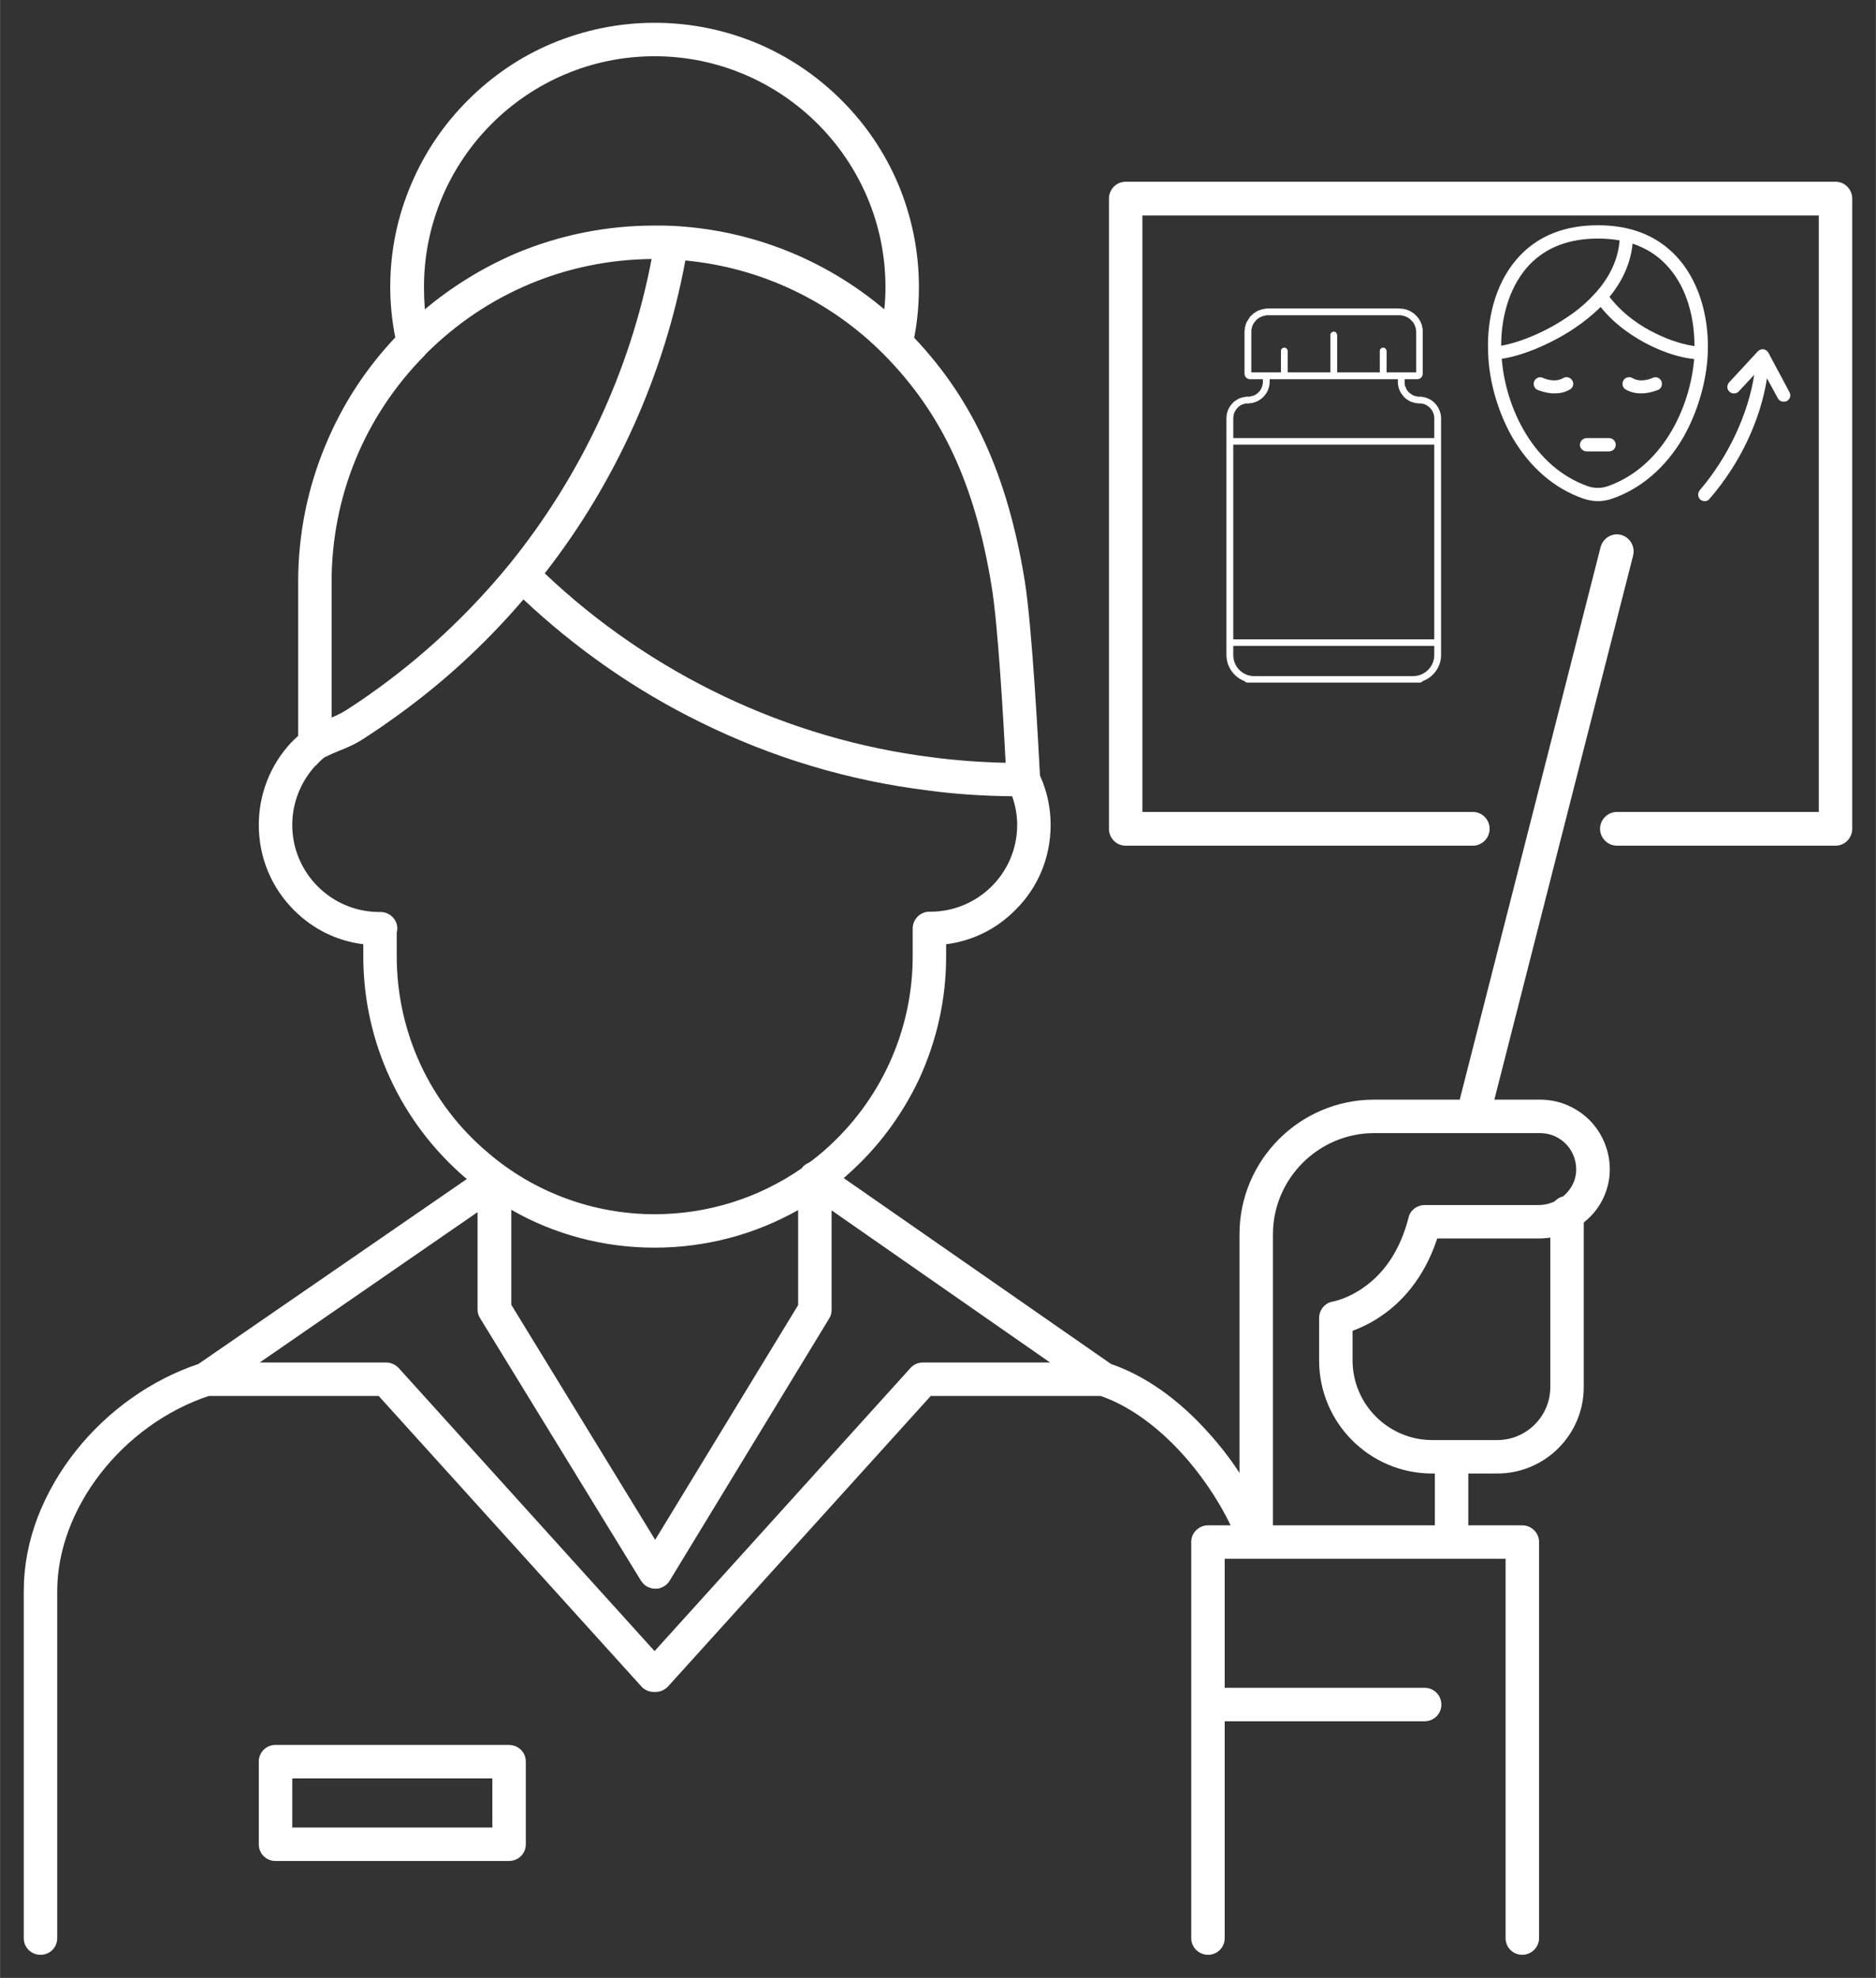 <?xml version="1.0" encoding="UTF-8"?> <svg xmlns="http://www.w3.org/2000/svg" xmlns:xlink="http://www.w3.org/1999/xlink" xmlns:xodm="http://www.corel.com/coreldraw/odm/2003" xml:space="preserve" width="920px" height="970px" version="1.1" style="shape-rendering:geometricPrecision; text-rendering:geometricPrecision; image-rendering:optimizeQuality; fill-rule:evenodd; clip-rule:evenodd" viewBox="0 0 63.37 66.82"><rect x="0" y="0" width="63.37" height="66.82" fill="#333333" stroke="none"/> <defs> <style type="text/css"> .fil1 {fill:none} .fil0 {fill:white} </style> </defs> <g id="Layer_x0020_1">  <g id="_2093685693696"> <g> <path class="fil0" d="M17.19 58.95l-7.89 0c-0.31,0 -0.56,0.25 -0.56,0.56l0 2.8c0,0.31 0.25,0.56 0.56,0.56l7.89 0c0.32,0 0.57,-0.25 0.57,-0.56l0 -2.8c0,-0.31 -0.25,-0.56 -0.57,-0.56zm-0.56 2.79l-6.76 0 0 -1.66 6.76 0 0 1.66z"></path> <path class="fil0" d="M52.03 37.15l-1.55 0 4.69 -18.39c0.07,-0.3 -0.11,-0.61 -0.41,-0.69 -0.3,-0.08 -0.61,0.11 -0.69,0.41l-4.76 18.67 -2.89 0c-2.51,0 -4.55,2.04 -4.55,4.55l0 8.06c-0.31,-0.48 -0.67,-0.94 -1.05,-1.36 -1.01,-1.13 -2.15,-1.93 -3.29,-2.32l-9.03 -6.28c0.03,-0.03 0.06,-0.05 0.09,-0.08 1.04,-0.91 1.87,-2.02 2.46,-3.27 0.6,-1.31 0.91,-2.7 0.91,-4.14l0 -0.41c0.88,-0.11 1.7,-0.51 2.34,-1.16 0.77,-0.76 1.19,-1.78 1.19,-2.87 0,-0.58 -0.12,-1.14 -0.36,-1.67 -0.04,-0.74 -0.26,-5.05 -0.52,-6.61 -0.58,-3.54 -1.74,-6.08 -3.73,-8.18 0.11,-0.56 0.16,-1.14 0.16,-1.71 0,-1.21 -0.24,-2.38 -0.7,-3.48 -0.45,-1.06 -1.09,-2.01 -1.91,-2.83 -0.82,-0.82 -1.78,-1.47 -2.84,-1.92 -1.1,-0.46 -2.27,-0.7 -3.48,-0.7 -1.2,0 -2.37,0.24 -3.47,0.7 -1.07,0.45 -2.02,1.1 -2.84,1.92 -0.82,0.82 -1.46,1.77 -1.91,2.83 -0.47,1.1 -0.71,2.27 -0.71,3.48 0,0.57 0.06,1.14 0.17,1.7 -1,1.06 -1.78,2.26 -2.34,3.6 -0.62,1.47 -0.94,3.04 -0.94,4.66l0 5.2c-0.09,0.08 -0.17,0.16 -0.25,0.24 -0.7,0.76 -1.08,1.74 -1.08,2.77 0,1.09 0.42,2.11 1.19,2.88 0.64,0.64 1.45,1.04 2.34,1.15l0 0.41c0,2.89 1.27,5.62 3.47,7.5 0.01,0 0.02,0.01 0.03,0.02l-9.07 6.25c-1.58,0.53 -3.04,1.56 -4.12,2.91 -0.56,0.7 -0.99,1.45 -1.3,2.24 -0.32,0.83 -0.48,1.68 -0.48,2.53l0 11.72c0,0.31 0.25,0.56 0.57,0.56 0.31,0 0.56,-0.25 0.56,-0.56l0 -11.72c0,-2.79 2.19,-5.62 5.12,-6.6l5.74 0 8.88 9.82c0.11,0.12 0.27,0.18 0.42,0.18 0,0 0.01,0 0.01,0 0.01,0 0.03,0 0.04,0 0.15,0 0.3,-0.06 0.42,-0.18l8.88 -9.82 5.74 0c1.85,0.64 3.51,2.55 4.39,4.37l-0.76 0c-0.31,0 -0.57,0.25 -0.57,0.56l0 13.39c0,0.31 0.26,0.56 0.57,0.56 0.31,0 0.56,-0.25 0.56,-0.56l0 -7.33 6.75 0c0.32,0 0.57,-0.25 0.57,-0.56 0,-0.32 -0.25,-0.57 -0.57,-0.57l-6.75 0 0 -4.36 1.04 0c0.01,0 0.01,0 0.01,0 0.01,0 0.01,0 0.02,0 0,0 0.01,0 0.02,0l8.4 0 0 12.82c0,0.31 0.25,0.56 0.56,0.56 0.31,0 0.57,-0.25 0.57,-0.56l0 -13.39c0,-0.31 -0.26,-0.56 -0.57,-0.56l-1.82 0 0 -1.75 0.98 0c1.61,0 2.92,-1.31 2.92,-2.92l0 -5.56c0.02,-0.02 0.04,-0.03 0.06,-0.05 0.47,-0.39 0.75,-0.94 0.81,-1.53 0.06,-0.66 -0.16,-1.31 -0.6,-1.8 -0.45,-0.49 -1.08,-0.77 -1.74,-0.77l0 0zm-18.06 -11.38c-0.84,-0.02 -1.69,-0.08 -2.51,-0.19 0,0 0,0 0,0 -4.86,-0.61 -9.48,-2.81 -13.06,-6.21 2.41,-3.09 4.04,-6.73 4.75,-10.57 2.54,0.24 4.91,1.36 6.71,3.18 1.95,1.97 3.07,4.37 3.63,7.79 0.22,1.28 0.41,4.63 0.48,6l0 0zm-11.86 -23.87c4.3,0 7.8,3.5 7.8,7.8 0,0.25 -0.01,0.5 -0.04,0.75 -2,-1.69 -4.51,-2.69 -7.16,-2.82 0,0 0,0 0,0 0,0 0,0 0,0 -0.18,-0.01 -0.37,-0.01 -0.6,-0.01 -1.63,0 -3.22,0.32 -4.71,0.95 -1.11,0.48 -2.13,1.11 -3.05,1.88 -0.02,-0.25 -0.03,-0.5 -0.03,-0.75 0,-4.3 3.49,-7.8 7.79,-7.8l0 0zm-10.91 17.76c0,-2.88 1.11,-5.59 3.13,-7.64 0.02,-0.03 0.05,-0.05 0.07,-0.08 2.04,-2.03 4.73,-3.16 7.61,-3.19 -0.72,3.77 -2.38,7.32 -4.81,10.32 0,0 0,0 0,0 0,0 0,0 0,0 -1.36,1.66 -2.94,3.14 -4.69,4.37 -0.25,0.18 -0.52,0.36 -0.83,0.56 -0.15,0.09 -0.31,0.17 -0.48,0.24l0 -4.58zm2.2 12.65l0 -0.81c0.01,-0.04 0.02,-0.08 0.02,-0.13 0,-0.31 -0.26,-0.56 -0.57,-0.56l-0.04 0c-1.62,0 -2.94,-1.32 -2.94,-2.94 0,-0.74 0.28,-1.45 0.78,-2 0.01,0 0.01,0 0.01,0 0.08,-0.09 0.17,-0.18 0.29,-0.28 0.16,-0.08 0.32,-0.15 0.49,-0.22 0.28,-0.11 0.56,-0.23 0.85,-0.42 0.32,-0.21 0.61,-0.4 0.87,-0.59 1.67,-1.17 3.19,-2.55 4.52,-4.11 1.78,1.67 3.78,3.07 5.96,4.14 2.42,1.2 5.01,1.98 7.68,2.31 0.94,0.13 1.9,0.19 2.87,0.2 0.11,0.31 0.17,0.64 0.17,0.97 0,1.62 -1.32,2.93 -2.93,2.93l-0.04 0c-0.31,0 -0.56,0.26 -0.56,0.57l0 0.94c0,2.51 -1.09,4.9 -2.99,6.56 -0.16,0.14 -0.33,0.28 -0.5,0.4 -0.03,0.01 -0.05,0.03 -0.08,0.04 -0.07,0.04 -0.14,0.09 -0.18,0.16 -1.46,1.01 -3.18,1.55 -4.97,1.55 -2.07,0 -4.07,-0.74 -5.63,-2.08 0,0 0,0 0,0 -1.96,-1.65 -3.08,-4.07 -3.08,-6.63l0 0zm8.71 9.84c1.72,0 3.38,-0.44 4.85,-1.27l0 3.21 -4.83 7.93 -4.86 -7.94 0 -3.21c1.46,0.84 3.13,1.28 4.84,1.28l0 0zm9.07 3.88c-0.16,0 -0.31,0.06 -0.42,0.18l-8.65 9.57 -8.65 -9.57c-0.11,-0.11 -0.26,-0.18 -0.42,-0.18l-4.27 0 7.36 -5.08 0 3.29c0,0.11 0.03,0.21 0.09,0.3l5.43 8.86c0,0 0,0 0,0 0.01,0.01 0.01,0.02 0.02,0.03 0,0 0,0 0,0 0.01,0 0.01,0.01 0.02,0.02 0,0 0,0 0,0 0,0.01 0.01,0.01 0.01,0.02 0,0 0,0 0.01,0 0,0.01 0,0.01 0.01,0.02 0,0 0,0 0.01,0.01 0,0 0,0 0.01,0.01 0,0 0,0 0.01,0.01 0,0 0,0 0.01,0 0,0.01 0,0.01 0.01,0.02 0,0 0,0 0,0 0.01,0.01 0.02,0.01 0.02,0.02 0,0 0,0 0.01,0 0,0 0.01,0.01 0.02,0.01 0,0 0,0 0,0.01 0.01,0 0.01,0 0.02,0.01 0,0 0,0 0,0 0,0 0,0 0,0 0.01,0 0.02,0.01 0.02,0.01 0.01,0 0.01,0 0.01,0.01 0.01,0 0.01,0 0.02,0 0,0.01 0,0.01 0.01,0.01 0,0 0.01,0 0.01,0 0,0.01 0.01,0.01 0.01,0.01 0.01,0 0.01,0 0.01,0 0.01,0.01 0.01,0.01 0.02,0.01 0,0 0,0 0,0 0.06,0.02 0.11,0.03 0.16,0.03 0,0 0,0 0.01,0 0,0 0.01,0 0.02,0 0,0 0.01,0 0.01,0 0.01,0 0.01,0 0.01,0 0.01,0 0.02,0 0.03,0 0,0 0,0 0,0 0.04,0 0.09,-0.01 0.13,-0.03 0,0 0,0 0,0 0.01,0 0.02,0 0.02,-0.01 0,0 0.01,0 0.01,0 0,0 0.01,0 0.01,-0.01 0.01,0 0.01,0 0.02,0 0,0 0,0 0.01,-0.01 0,0 0.01,0 0.01,-0.01 0.01,0 0.01,0 0.01,0 0.01,0 0.01,-0.01 0.02,-0.01 0,0 0,0 0,0 0,0 0,0 0,0 0.01,-0.01 0.02,-0.01 0.02,-0.02 0.01,0 0.01,0 0.01,0 0,0 0.01,-0.01 0.02,-0.01 0,0 0,0 0,-0.01 0.01,0 0.01,0 0.02,-0.01 0,0 0,0 0,0 0.01,-0.01 0.01,-0.01 0.02,-0.02 0,0 0,0 0.01,0 0,-0.01 0,-0.01 0.01,-0.01 0,-0.01 0,-0.01 0.01,-0.02 0,0 0,0 0,0 0.01,-0.01 0.01,-0.01 0.02,-0.02 0,0 0,0 0,0 0.01,-0.01 0.01,-0.01 0.02,-0.02 0,0 0,0 0,0 0,-0.01 0.01,-0.02 0.01,-0.02 0,0 0,-0.01 0,-0.01 0.01,0 0.01,-0.01 0.02,-0.02 0,0 0,0 0,0l5.39 -8.86c0.06,-0.09 0.08,-0.19 0.08,-0.29l0 -3.36 7.38 5.14 -4.29 0zm17.29 5.5l-5.47 0 0 -9.83c0,-1.88 1.54,-3.42 3.42,-3.42l3.33 0c0,0 0,0 0,0 0.01,0 0.01,0 0.01,0l2.27 0c0.35,0 0.67,0.15 0.9,0.4 0.23,0.26 0.34,0.59 0.31,0.94 -0.03,0.32 -0.2,0.6 -0.44,0.8 -0.11,0.02 -0.21,0.09 -0.29,0.17 -0.17,0.08 -0.35,0.12 -0.55,0.12l-3.83 0c-0.14,0 -0.26,0.05 -0.36,0.12 0,0.01 0,0.01 0,0.01 -0.01,0 -0.01,0 -0.01,0.01 -0.01,0 -0.01,0 -0.01,0.01 -0.01,0 -0.01,0 -0.01,0 -0.08,0.07 -0.14,0.17 -0.16,0.28 -0.27,1.04 -0.77,1.83 -1.51,2.35 -0.53,0.38 -1,0.47 -1.04,0.48 -0.27,0.04 -0.47,0.28 -0.47,0.56l0 1.43c0,2.11 1.71,3.82 3.82,3.82l0.09 0 0 1.75zm3.9 -4.67c0,0.98 -0.8,1.79 -1.79,1.79l-2.2 0c-1.48,0 -2.69,-1.21 -2.69,-2.69l0 -1c0.26,-0.1 0.61,-0.25 0.98,-0.51 0.62,-0.42 1.42,-1.21 1.88,-2.61l3.41 0c0.14,0 0.28,-0.01 0.41,-0.03l0 5.05 0 0z"></path> <path class="fil0" d="M62.01 6.14l-23.99 0c-0.31,0 -0.56,0.26 -0.56,0.57l0 21.29c0,0.31 0.25,0.57 0.56,0.57l11.73 0c0.32,0 0.57,-0.26 0.57,-0.57 0,-0.31 -0.25,-0.57 -0.57,-0.57l-11.16 0 0 -20.15 22.85 0 0 20.15 -6.82 0c-0.31,0 -0.57,0.26 -0.57,0.57 0,0.31 0.26,0.57 0.57,0.57l7.39 0c0.31,0 0.56,-0.26 0.56,-0.57l0 -21.29c0,-0.31 -0.25,-0.57 -0.56,-0.57l0 0z"></path> <path class="fil0" d="M41.97 13.66l0 0 0.01 0 0.01 0 0.01 -0.01 0 0 0 0 0.01 0 0 0 0 0 0.01 0 0 0 0.01 -0.01 0.01 0 0 0 0.01 0 0 0 0.01 0 0 0 0 0 0.01 0 0 -0.01 0 0 0.01 0 0 0 0 0 0.01 0 0 0 0.01 0 0.01 0 0 0 0 0 0.01 0 0 0 0 0 0.01 0 0 0 0 0 0.01 0 0 0 0.01 0 0 0 0.01 0 0 0 0.02 0 0 0 0.01 0 0.01 0 0.01 -0.01 0 0 0.02 0 0 0 0.02 0 0 0 0.02 0 0 0 0.02 0 0 0 0.01 -0.01 0 0 0.02 0 0 0 0.02 -0.01 0 0 0.02 0 0 0 0.01 -0.01 0 0 0.02 0 0 0 0.02 -0.01 0 0 0.01 0 0 0 0.02 -0.01 0 0 0.02 -0.01 0 0 0.01 0 0 0 0.02 -0.01 0 0 0.01 -0.01 0 0c0.23,-0.12 0.39,-0.37 0.39,-0.64l0 -0.09 4.33 0 0 0.09c0,0.17 0.06,0.34 0.17,0.46l0 0c0,0.01 0.01,0.02 0.02,0.03l0 0c0.05,0.06 0.12,0.11 0.19,0.15l0 0 0.02 0.01 0 0 0.01 0.01 0 0 0.02 0 0 0 0.01 0.01 0 0 0.02 0.01 0 0 0.02 0 0 0 0.01 0.01 0 0 0.02 0 0 0 0.02 0.01 0 0 0.02 0 0 0 0.01 0.01 0 0 0.02 0 0 0 0.02 0.01 0 0 0.02 0 0 0 0.02 0 0 0 0.01 0 0 0 0.02 0 0 0 0.02 0.01 0 0 0.02 0 0 0 0.02 0 0 0 0 0 0.01 0 0 0 0.01 0 0 0 0 0 0.01 0 0 0 0.01 0 0 0 0 0 0.01 0 0 0 0.01 0 0 0 0 0 0.01 0 0 0 0 0 0.01 0 0 0 0 0 0.01 0.01 0 0 0.01 0 0 0 0.01 0 0 0 0 0 0.01 0 0 0 0 0 0.01 0 0 0.01 0.01 0 0 0 0 0 0.01 0 0 0 0 0 0.01 0 0 0 0.01 0.01 0 0 0.01 0 0 0c0.19,0.08 0.32,0.26 0.32,0.47l0 0.67 -0.85 0 -5.09 0 -0.85 0 0 -0.67c0,-0.21 0.13,-0.39 0.31,-0.47zm0.53 1.36l0.01 0 5.94 0 0 6.58 -1.26 0 -5.53 0 0 -6.58 0.84 0zm0.41 6.8l0.01 0 5.53 0 0 0.31c0,0.39 -0.32,0.71 -0.71,0.71l-5.38 0c-0.39,0 -0.7,-0.32 -0.7,-0.71l0 -0.31 1.25 0zm-0.87 1.19c0.02,0.03 0.06,0.05 0.1,0.05l5.6 0 0 0 0.22 0c0.04,0 0.08,-0.02 0.1,-0.05 0.36,-0.13 0.62,-0.48 0.62,-0.88l0 -8c0,-0.21 -0.1,-0.41 -0.24,-0.54 0,0 -0.01,0 -0.01,-0.01 -0.08,-0.07 -0.18,-0.12 -0.28,-0.15l0 0 -0.01 0 -0.01 -0.01 0 0 0 0 -0.01 0 -0.01 0 -0.01 0 0 0 -0.01 0 0 -0.01 -0.01 0 0 0 -0.01 0 -0.01 0 0 0 0 0 -0.01 0 -0.01 0 0 0c-0.01,-0.01 -0.02,-0.01 -0.03,-0.01l-0.01 0 0 0c-0.02,0 -0.03,0 -0.05,0l0 0 -0.02 0 0 0 -0.01 0 0 0 -0.01 0 0 0 -0.01 0 0 0 -0.02 0 0 0 -0.01 -0.01 0 0 -0.01 0 0 0 -0.01 0 0 0 -0.02 0 0 0 -0.01 -0.01 -0.01 0 0 0 -0.01 0 0 0 -0.01 -0.01 0 0 -0.01 0 0 0 -0.02 0 0 0 -0.01 -0.01 0 0 -0.01 0 0 0 -0.01 -0.01 0 0 -0.01 0 0 0 -0.01 -0.01 -0.01 -0.01 -0.01 0 0 0 -0.01 -0.01 0 0 -0.01 -0.01 0 0 -0.01 0 -0.01 -0.01 0 0 -0.01 -0.01 0 0 -0.01 0 0 0 -0.01 -0.01 -0.01 -0.01 0 0 -0.01 -0.01 0 0 -0.01 -0.01 -0.01 -0.01 0 0 0 0 0 0 -0.01 -0.01 0 0 -0.01 -0.01 -0.01 -0.01 0 -0.01 -0.01 -0.01 -0.01 -0.01 0 0 -0.01 -0.01 0 0 0 -0.01 -0.01 -0.01 0 0 0 -0.01 0 0 -0.01 -0.01 0 0 0 -0.01 0 0 -0.01 -0.02 0 -0.01 0 0 -0.01 -0.01 0 0 0 -0.01 0 0 -0.01 -0.01 0 0 0 -0.01 0 0 -0.01 -0.01 0 -0.02 0 0 0 -0.01 0 0 0 -0.01 -0.01 -0.01 0 0 0 -0.02 0 0 0 -0.01 0 0 0 -0.01 0 0 0 -0.01 0 0 0 -0.02 0 0 0 -0.01 0 0 0 -0.01 0 0 0 -0.09 0.43 0c0.1,0 0.18,-0.08 0.18,-0.19l0 -1.4 0 -0.02 0 -0.02 0 -0.02 0 -0.02 0 -0.02 -0.01 -0.02 0 -0.02 0 -0.02 -0.01 -0.02 0 -0.02 -0.01 -0.02 0 -0.02 -0.01 -0.02 0 -0.02 -0.01 -0.01 -0.01 -0.02 -0.01 -0.02 0 -0.02 -0.01 -0.01 -0.01 -0.02 -0.01 -0.02 -0.01 -0.01 -0.01 -0.02 -0.01 -0.02 -0.01 -0.01 -0.01 -0.02 0 0 -0.02 -0.01 -0.01 -0.02 -0.01 -0.01 -0.01 -0.02 -0.02 -0.01 -0.01 -0.01 -0.01 -0.02 -0.02 -0.01 -0.01 -0.01 -0.01 -0.01 -0.02 -0.02 -0.01 -0.01 -0.02 -0.01 -0.02 -0.01 -0.01 -0.01 -0.02 -0.01 0 0 -0.01 -0.01 -0.02 -0.01 0 0 -0.02 -0.01 0 0 -0.02 -0.01 -0.01 -0.01 0 0 -0.02 0 0 0 -0.02 -0.01 -0.02 -0.01 0 0 -0.01 0 -0.02 -0.01 -0.02 -0.01 0 0 -0.02 0 -0.02 0 0 0 -0.02 -0.01 0 0 -0.02 0 -0.02 -0.01 0 0 -0.02 0 0 0 -0.02 0 0 0 -0.02 0 0 0 -0.02 0 0 0 -0.02 0 0 0 -0.02 -0.01 0 0 -4.44 0c-0.04,0 -0.09,0.01 -0.14,0.02l0 0c-0.01,0 -0.02,0 -0.04,0.01l0 0 -0.01 0 0 0c-0.02,0 -0.03,0.01 -0.04,0.01l0 0 -0.02 0.01 0 0c-0.01,0 -0.02,0.01 -0.04,0.01l0 0c-0.01,0.01 -0.03,0.01 -0.05,0.02l0 0 -0.02 0.01 0 0c-0.01,0.01 -0.02,0.01 -0.03,0.02l0 0c-0.01,0.01 -0.02,0.01 -0.03,0.02l-0.02 0.01 -0.01 0.01 0 0 -0.02 0.01 -0.02 0.01 -0.01 0.02 0 0 -0.01 0.01 0 0 -0.02 0.01 -0.01 0.01 -0.02 0.02 0 0 -0.01 0.01 -0.01 0.01 -0.02 0.02 0 0 -0.01 0.01 0 0 -0.01 0.02 0 0c-0.01,0.01 -0.01,0.02 -0.02,0.03l-0.01 0.01 0 0 -0.01 0.02 0 0 -0.01 0.02 -0.01 0.01 -0.01 0.02 -0.01 0.02 -0.01 0.01 0 0 -0.01 0.02 -0.01 0.02 0 0.02 0 0 -0.01 0.01 -0.01 0.02 0 0 0 0.02 0 0 -0.01 0.02 0 0 0 0.02 0 0 -0.01 0.02 0 0.02 0 0 -0.01 0.02 0 0 0 0.02 0 0 0 0.02 0 0 0 0.02 0 0 -0.01 0.02 0 0 0 0.02 0 0 0 0.02 0 0 0 0.02 0 0 0 1.4 0 0 0 0.01 0 0 0 0 0 0.01 0 0 0 0 0 0 0 0.01 0 0 0 0 0 0 0 0.01 0 0 0.01 0 0 0 0 0 0 0 0 0.01 0 0 0 0 0 0.01 0 0 0 0 0 0 0 0.01 0 0 0 0 0.01 0.01 0 0 0 0 0 0 0 0 0 0 0 0.01 0 0 0.01 0.01 0 0 0 0 0 0 0 0 0 0 0 0.01 0.01 0 0 0 0 0.01 0 0 0 0 0 0 0.01 0.01 0 0 0 0 0 0 0 0 0.01 0.01 0 0 0 0 0 0 0 0 0 0 0.01 0 0 0.01 0 0 0 0 0 0 0.01 0 0 0 0 0.01 0 0 0 0 0 0 0.01 0 0 0 0.01 0.01 0 0 0 0 0 0 0 0 0.01 0 0 0 0 0 0 0 0.01 0.01 0 0 0 0 0 0 0.01 0 0 0 0 0 0 0 0 0 0 0 0.01 0 0 0 0 0 0 0 0.01 0.01 0 0 0 0 0 0 0.01 0 0 0 0 0 0 0 0.01 0 0 0 0 0 0 0 0.01 0 0 0 0 0 0 0 0.01 0 0 0 0 0 0 0 0.43 0 0 0.09 0 0 0 0.01 0 0 0 0.01 0 0 0 0.02 0 0 0 0.01 0 0 0 0.01 0 0 -0.01 0.01 0 0 0 0.02 0 0 0 0.01 0 0.01 0 0 -0.01 0.01 0 0 0 0.02 0 0.01 0 0 -0.01 0.01 0 0 0 0.01 0 0 -0.01 0.01 0 0 0 0.01 0 0 0 0.01 -0.01 0.02 0 0 -0.01 0.01 0 0 0 0.01 0 0 -0.01 0.01 0 0 0 0.01 -0.01 0.01 0 0 -0.01 0.01 0 0 0 0.01 -0.01 0.01 -0.01 0.01 0 0.01 -0.01 0.01 0 0 -0.01 0.01 0 0 -0.01 0 0 0 -0.01 0.01 -0.01 0.01 0 0 0 0.01 0 0 -0.01 0.01 -0.01 0.01 0 0 -0.01 0 0 0 -0.01 0.01 0 0 -0.01 0.01 -0.01 0 0 0 -0.01 0.01 0 0 -0.01 0.01 0 0 -0.01 0 -0.01 0.01 -0.01 0.01 0 0 -0.01 0 0 0 -0.02 0.01 0 0 -0.01 0 0 0 -0.01 0.01 0 0 -0.01 0 0 0 -0.01 0 0 0 -0.01 0.01 0 0 -0.02 0 0 0 -0.01 0 -0.01 0.01 0 0 -0.01 0 0 0 -0.01 0 0 0 -0.02 0 0 0 -0.01 0.01 0 0 -0.01 0 0 0 -0.01 0 0 0 -0.02 0 0 0 -0.01 0 0 0 -0.01 0 0 0 -0.01 0 -0.01 0 -0.01 0 -0.01 0 0 0 0 0 -0.01 0c-0.01,0 -0.02,0 -0.03,0l-0.01 0.01c-0.03,0 -0.07,0.01 -0.1,0.02l-0.01 0 -0.01 0 0 0 -0.01 0 0 0 -0.01 0.01 -0.01 0 0 0 -0.01 0 0 0 0 0.01 -0.02 0 0 0c-0.08,0.03 -0.15,0.08 -0.22,0.13 0,0.01 0,0.01 0,0.01 -0.15,0.13 -0.24,0.33 -0.24,0.54l0 8c0,0.4 0.26,0.75 0.61,0.88zm2.9 -10.43l0 -1.26 0 -0.01 0 0 0 0 0 0c0,-0.01 0,-0.01 0,-0.02l0 0 0 0 0 0c0,0 0.01,-0.01 0.01,-0.01l0 0 0 0 0 0 0 -0.01 0 0 0 0 0 0 0 0 0 0 0 -0.01 0 0 0.01 0 0 0 0 0 0 0c0,-0.01 0,-0.01 0,-0.01l0 0 0.01 0 0 0 0 -0.01 0 0 0 0 0 0 0 0 0 0 0 0 0 0 0.01 -0.01 0 0 0 0 0 0 0 0 0 0 0 0 0 0 0.01 0 0 0 0 0 0 0 0 -0.01 0 0 0 0 0 0 0 0 0.01 0 0 0 0 0 0 0 0 0 0.01 -0.01 0 0 0 0 0.01 0 0 0 0 0 0 0 0 0 0 0 0 0 0.01 0 0 0 0 0 0 0 0.01 0 0 0 0 0 0 -0.01 0 0 0 0 0.01 0 0 0 0 0 0.01 0 0 0 0 0 0 0 0 0 0.01 0.01 0 0 0 0 0 0 0.01 0 0 0 0 0 0 0 0 0 0 0 0.01 0 0 0 0 0 0 0 0 0 0 0 0.01 0 0 0 0 0 0 0.01 0 0 0.01 0 0 0 0 0 0 0 0 0 0 0 0.01 0 0 0 0 0.01 0 0 0 0 0 0 0 0 0 0 0 0 0 0 0.01 0 0 0 0 0 0 0 0 0.01 0 0 0 0 0 0 0 0 0 0 0.01 0 0 0 0 0 0 0 0 0.01 0 0 0 0 0 0 0 0 0 0 0.01 0 0 0 0 0 0 0 0 0.01 0 0 0 0 0 0 0 0 0 0 0 0 0 0 0 0.01 0 0 0 0 0 0 0.01 0 0 0 0 0 0 0 0 0.01 0 0 0 0 0 0 0 0 0 0 0 0 0 0 0 0.01 0 0 0 0 0 0 0 0 0 0 0 0 0 0 0 0.01 0 0 0 0 0 0 0 0 0 0 0.01 0.01 0 0 0 0 0 0 0 0 0 0 0 0 0 0 0 0.01 0 0 0 1.26 1.44 0 0 -0.72 0 0 0 -0.01 0 0 0 0 0 0 0 0 0 0 0 0 0 0 0 -0.01 0 0 0 0 0 0 0 0 0 0 0 -0.01 0 0 0 0 0 0 0 0 0 0 0 0 0 0 0.01 -0.01 0 0 0 0 0 0 0 0 0 0 0 0 0 0 0 -0.01 0 0 0 0 0 0 0 0 0 0 0 0 0 -0.01 0 0 0.01 0 0 0 0 0 0 0 0 0 0 0 0 -0.01 0 0 0 0 0 0 0 0 0 0 0 0 0.01 0 0 0 0 -0.01 0 0 0 0 0 0 0 0 0 0 0.01 0 0 0 0 -0.01 0 0 0 0 0 0 0 0 0 0 0.01 0 0 0 0 0 0 0 0 -0.01 0 0 0 0 0 0 0.01 0 0 0 0 0 0 0 0 0 0 0 0 0 0.01 -0.01 0 0 0 0 0 0 0 0 0.01 0 0 0 0 0 0 0 0 0 0 0 0.01 0 0 0 0 0 0 0 0 0 0 0 0 0 0 0 0.01 0 0 0 0 0 0 0 0 0 0 0 0 -0.01 0 0 0.01 0 0 0 0 0 0 0 0 0 0.01 0 0 0 0 0 0 0 0 0 0 0 0 0.01 0.01 0 0 0 0 0 0 0 0 0 0 0 0 0 0.01 0 0 0 0 0 0 0 0 0 0 0 0 0 0 0 0.01 0 0 0 0 0 0 0 0 0 0 0 0 0 0 0 0.01 0 0 0 0 0 0 0.01 0 0 0 0 0 0 0.01 0 0 0 0 0 0 0 0 0 0 0 0 0 0.01 0 0 0.01 0 0 0 0 0.01 0 0 0 0 0 0 0 0 0 0 0.01 0 0 0.01 0 0 0 0 0 0 0.01 0 0 0 0 0 0 0.01 0 0 0 0 0 0 0.01 0 0 0 0 0 0 0 0 0 0.01 0.01 0 0 0 0 0 0 0.01 0 0 0 0 0 0 0 0 0 0.01 0 0 0 0 0 0 0 0.01 0.01 0 0 0 0 0.01 0 0 0 0 0 0 0 0.01 0 0.72 1 0 0 -1.36 0 0 0 -0.02 0 0 0 -0.01 0 0 0 -0.02 0 0 -0.01 -0.01 0 0 0 -0.01 0 0 0 -0.02 0 0 0 -0.01 0 0 0 -0.02 0 0 -0.01 -0.01 0 0 0 -0.01 0 0 0 -0.02 0 0 -0.01 -0.01 0 0 0 -0.01 0 0 -0.01 -0.02 0 0 0 -0.01 0 0 -0.01 -0.01 0 0 0 -0.02 0 0 -0.01 -0.01 0 0 0 -0.01 0 0 -0.01 -0.01 0 0 -0.01 -0.01 0 -0.02 0 0c-0.01,-0.01 -0.02,-0.02 -0.03,-0.03l0 0c0,-0.01 -0.01,-0.02 -0.01,-0.02l0 0 -0.01 -0.01 0 0 -0.01 -0.01 0 0 -0.01 -0.01 -0.01 -0.01 0 0 -0.01 -0.01 0 0 -0.01 -0.01 0 0 -0.01 -0.01 -0.01 -0.01 0 0 -0.01 -0.01 -0.01 -0.01 0 0 -0.01 -0.01 0 0 -0.01 0 0 0 -0.01 -0.01 -0.01 -0.01 0 0 -0.02 -0.01 0 0 -0.01 0 0 0 -0.01 -0.01 0 0 -0.01 -0.01 -0.01 0 0 0 -0.02 -0.01 -0.01 0 0 0 -0.01 -0.01 0 0 -0.01 0 0 0 -0.02 -0.01 -0.01 0 -0.01 -0.01 -0.02 0 -0.01 0 -0.01 -0.01 -0.02 0 0 0 -0.01 0 -0.02 0 -0.01 -0.01 -0.01 0 -0.02 0 -0.01 0 -0.02 0 -4.44 0 -0.01 0 -0.02 0 -0.01 0 -0.01 0 -0.02 0.01 -0.01 0 -0.02 0 0 0 -0.01 0 -0.01 0.01 -0.02 0 -0.01 0 -0.01 0.01 -0.02 0 -0.01 0.01 -0.01 0 -0.02 0.01 0 0 -0.01 0 -0.01 0.01 -0.01 0 -0.02 0.01 0 0 -0.01 0.01 0 0 -0.01 0 -0.01 0.01 0 0 -0.01 0.01 -0.01 0.01 -0.01 0 0 0 -0.02 0.01 -0.01 0.01 -0.01 0.01 -0.01 0.01 -0.01 0.01 -0.01 0.01 -0.01 0.01 -0.01 0.01 0 0.01 0 0 -0.01 0.01 -0.01 0.01 0 0 -0.01 0.01 0 0 -0.01 0.01 0 0 -0.01 0.01 0 0 0 0.01 0 0 -0.01 0.01 -0.01 0.02 0 0 0 0.01 -0.01 0.01 0 0 -0.01 0.01 0 0.01 0 0 -0.01 0.02 0 0 0 0.01 -0.01 0.01 0 0.02 0 0 -0.01 0.01 0 0.01 0 0.02 0 0 -0.01 0.01 0 0 0 0.01 0 0.02 0 0 -0.01 0.01 0 0 0 0.02 0 0.01 0 0.01 0 0.02 0 0.01 0 0.02 0 1.36 1 0 0 -0.72 0 0 0 -0.01 0 0 0 0 0 0 0 0 0 0 0 0 0 -0.01 0 0 0 0 0 0 0 0 0 0 0 -0.01 0 0 0 0 0 0 0 0 0 0 0 -0.01 0 0 0 0 0 0 0.01 0 0 0 0 -0.01 0 0 0 0 0 0 0 0 0 0 0 0 0 -0.01 0 0 0 0 0.01 0 0 0 0 -0.01 0 0 0 0 0 0 0 0 0 0 0.01 -0.01 0 0 0 0 0 0 0 0 0 0 0 0 0 0 0.01 -0.01 0 0 0 0 0 0 0 0 0 0 0 0 0 0 0.01 0 0 -0.01 0 0 0 0 0 0 0 0 0.01 0 0 0 0 0 0 0 0 0 0 0 0 0 0.01 -0.01 0 0 0 0 0 0 0 0 0 0 0.01 0 0 0 0 0 0 0 0 0 0 0 0 0 0 0 0.01 0 0 0 0 0 0 0 0 0 0 0 0 0 0 0 0.01 0 0 0 0 0 0 0 0 -0.01 0 0 0.01 0 0 0 0 0 0 0 0 0 0 0 0 0 0.01 0 0 0 0 0 0 0 0 0.01 0 0 0.01 0 0 0 0 0 0 0 0 0 0 0 0 0 0 0 0.01 0 0 0 0 0 0 0 0 0 0 0 0.01 0 0 0 0 0 0 0 0 0 0 0 0.01 0 0 0 0 0 0 0 0 0.01 0 0 0 0 0.01 0 0 0 0 0 0 0 0 0 0 0 0.01 0 0 0 0 0.01 0 0 0 0 0 0 0 0 0 0 0 0 0.01 0 0 0 0 0 0 0 0 0.01 0 0 0 0 0 0 0 0 0 0 0.01 0 0 0 0 0 0 0 0 0.01 0 0 0 0 0 0 0 0 0 0 0 0 0 0 0.01 0 0 0 0 0.01 0 0 0 0 0 0 0 0 0 0 0 0 0 0 0 0.01 0 0 0 0 0 0 0.01 0 0 0 0 0 0 0 0 0.01 0 0 0 0 0 0 0 0 0 0 0 0 0 0 0 0.01 0 0 0 0 0 0 0 0 0 0 0 0 0 0 0 0.01 0 0 0 0 0 0 0 0 0 0 0 0.01 0 0 0 0 0 0 0.01 0 0 0 0 0 0 0 0 0.01 0 0 0 0.72 1.44 0z"></path> <g> <path class="fil0" d="M57.44 16.88c0.04,0.03 0.09,0.05 0.15,0.05 0.06,0 0.12,-0.02 0.16,-0.08 1.02,-1.17 1.72,-2.65 1.94,-4.07l0.37 0.68c0.04,0.07 0.11,0.11 0.19,0.11 0.04,0 0.07,0 0.11,-0.02 0.11,-0.06 0.15,-0.19 0.09,-0.3l-0.71 -1.33c0,0 -0.06,-0.11 -0.17,-0.12 0,0 -0.1,-0.02 -0.19,0.07 0.01,-0.01 0.01,-0.01 0,0l-0.97 1.05c0,0.01 0,0 0,0 -0.08,0.09 -0.08,0.23 0.01,0.31 0.09,0.09 0.24,0.08 0.32,-0.01l0.52 -0.56c-0.21,1.35 -0.89,2.79 -1.84,3.9 -0.08,0.1 -0.07,0.24 0.02,0.32l0 0z"></path> <path class="fil0" d="M53.98 7.61c-1.1,0 -1.98,0.34 -2.63,1.02 -0.74,0.77 -1.14,1.97 -1.08,3.3 0.03,0.97 0.34,2.01 0.82,2.85 0.59,1.01 1.42,1.73 2.41,2.07 0.15,0.05 0.32,0.08 0.48,0.08 0.16,0 0.32,-0.03 0.47,-0.08 0.99,-0.34 1.82,-1.06 2.41,-2.07 0.48,-0.84 0.79,-1.88 0.83,-2.85 0,0 0,0 0,0 0,0 0,0 0,0 0.05,-1.33 -0.35,-2.53 -1.09,-3.3 -0.65,-0.68 -1.53,-1.02 -2.62,-1.02l0 0zm-2.31 1.33c0.57,-0.59 1.34,-0.88 2.31,-0.88 0.25,0 0.5,0.02 0.73,0.06 -0.05,0.69 -0.37,1.27 -0.78,1.74 0,0 -0.01,0.01 -0.02,0.02 -0.3,0.34 -0.64,0.62 -0.96,0.83 -0.85,0.58 -1.75,0.89 -2.24,0.97 0,-1.11 0.35,-2.1 0.96,-2.74zm2.63 7.49c-0.21,0.07 -0.44,0.07 -0.65,0 -1.84,-0.64 -2.79,-2.64 -2.92,-4.31 0.61,-0.08 1.61,-0.46 2.47,-1.04 0.28,-0.19 0.59,-0.43 0.87,-0.71 0.51,0.64 1.17,1.05 1.65,1.29 0.52,0.26 1.07,0.43 1.51,0.47 -0.14,1.67 -1.09,3.66 -2.93,4.3l0 0zm1.62 -5.17c-0.46,-0.22 -1.08,-0.62 -1.55,-1.23 0.4,-0.49 0.71,-1.09 0.78,-1.8 0.44,0.15 0.82,0.38 1.13,0.71 0.62,0.64 0.96,1.63 0.96,2.75 -0.31,-0.04 -0.78,-0.16 -1.32,-0.43z"></path> <path class="fil0" d="M55.14 12.77c-0.1,-0.06 -0.24,-0.02 -0.3,0.08 -0.06,0.11 -0.03,0.25 0.08,0.31 0.17,0.1 0.35,0.13 0.52,0.13 0.31,0 0.56,-0.12 0.58,-0.12 0.11,-0.06 0.15,-0.19 0.1,-0.3 -0.05,-0.11 -0.19,-0.16 -0.3,-0.1 0,0 -0.38,0.18 -0.68,0l0 0z"></path> <path class="fil0" d="M52.81 12.77c-0.3,0.18 -0.68,0 -0.68,0 -0.11,-0.06 -0.24,-0.01 -0.3,0.1 -0.05,0.11 -0.01,0.24 0.1,0.3 0.02,0 0.27,0.12 0.58,0.12 0.17,0 0.35,-0.03 0.52,-0.13 0.11,-0.06 0.15,-0.2 0.08,-0.31 -0.06,-0.1 -0.2,-0.14 -0.3,-0.08l0 0z"></path> <path class="fil0" d="M54.35 14.8l-0.75 0c-0.12,0 -0.23,0.1 -0.23,0.23 0,0.12 0.11,0.22 0.23,0.22l0.75 0c0.13,0 0.23,-0.1 0.23,-0.22 0,-0.13 -0.1,-0.23 -0.23,-0.23l0 0z"></path> </g> </g> <rect class="fil1" width="63.37" height="66.82"></rect> </g> </g> </svg> 